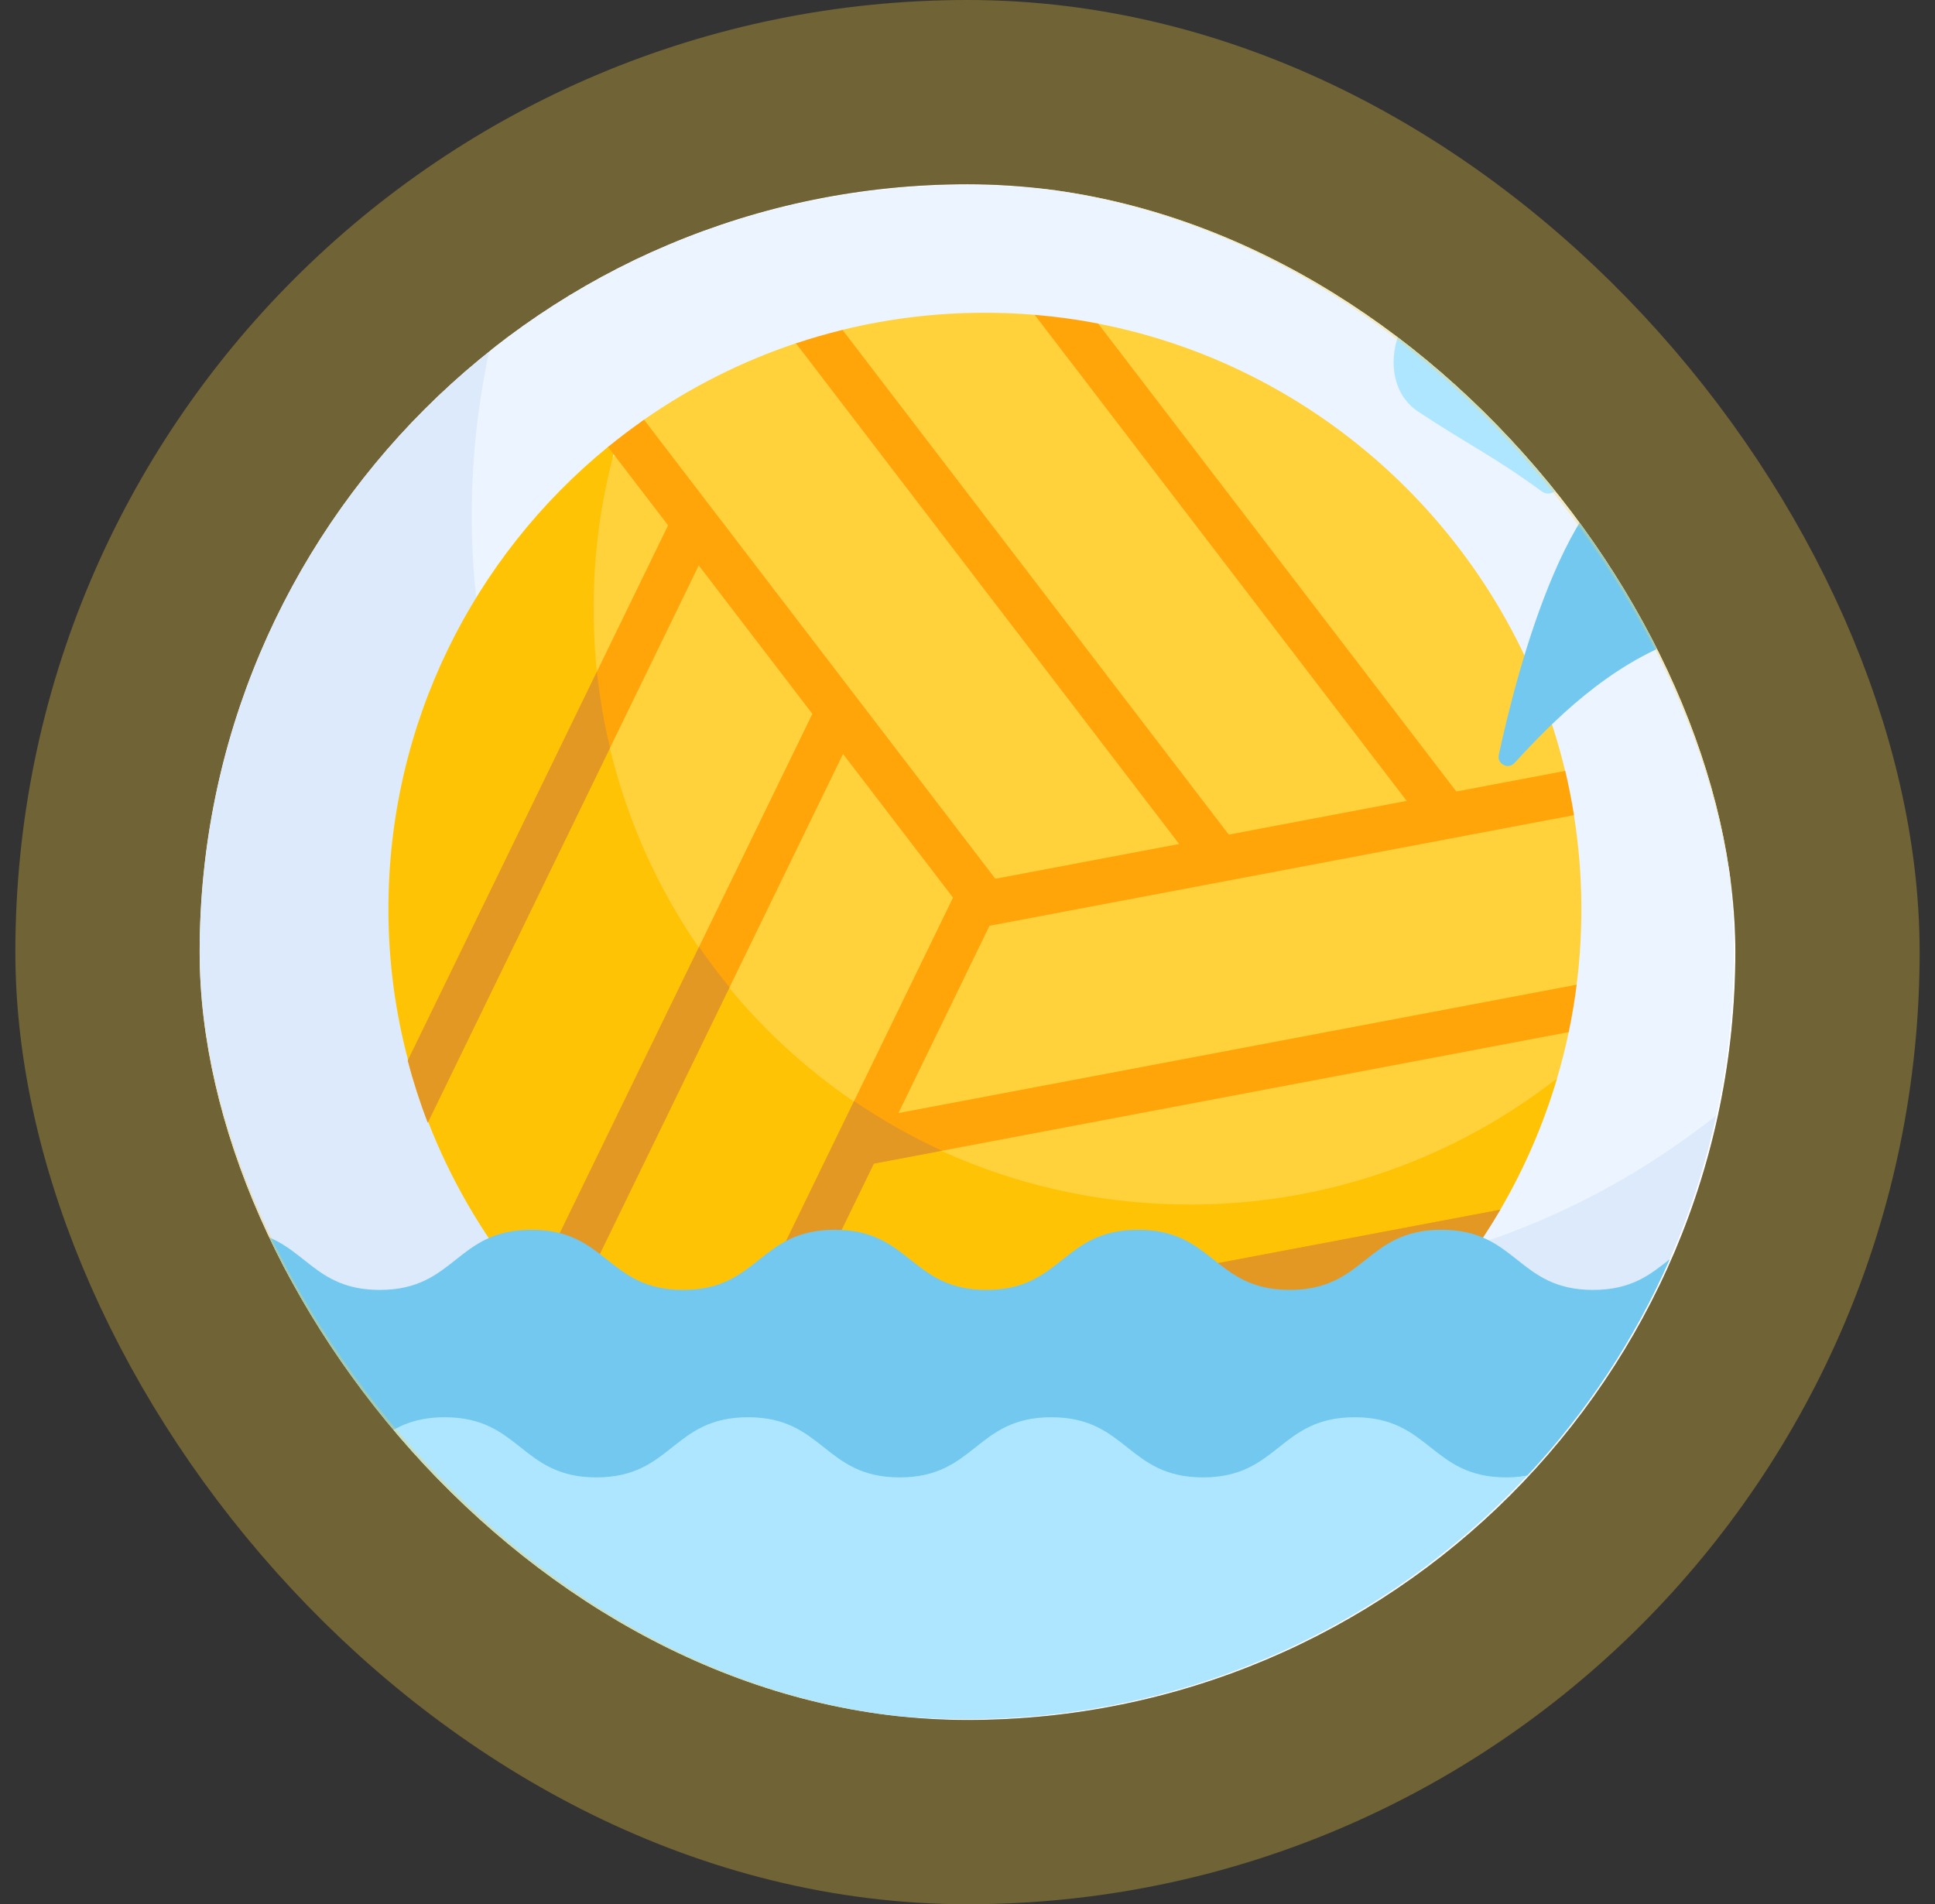 <svg width="63" height="62" viewBox="0 0 63 62" fill="none" xmlns="http://www.w3.org/2000/svg">
<rect x="0" y="0" width="63" height="62" fill="#333333" stroke="none"/>
<g id="Water polo">
<g clip-path="url(#clip0_378_37957)">
<rect x="6.5" y="6" width="50" height="50" rx="25" fill="white"/>
<g id="Group">
<g id="Group_2">
<path id="Vector" d="M31.475 6.026C21.864 6.026 15.944 11.447 15.928 11.456C15.557 13.168 14.912 15.652 14.912 17.476C14.912 31.268 26.543 42.447 40.336 42.447C46.214 42.447 51.614 39.71 55.88 36.312C55.898 36.206 56.448 34.013 56.448 31C56.448 17.207 45.267 6.026 31.475 6.026Z" fill="#ECF4FF"/>
<path id="Vector_2" d="M52.568 42.18C53.345 42.18 54.048 41.72 54.359 41.008L54.365 40.996C55.016 39.507 55.526 37.941 55.88 36.312C51.572 39.743 46.106 41.781 40.163 41.741C26.452 41.65 15.326 30.417 15.359 16.707C15.364 14.905 15.561 13.149 15.927 11.456C15.927 11.456 15.926 11.457 15.926 11.457C10.182 16.033 6.5 23.086 6.5 31C6.5 34.218 7.11 37.293 8.218 40.118C8.221 40.125 8.224 40.132 8.227 40.139C8.713 41.375 9.917 42.18 11.245 42.18H52.568Z" fill="#DDEAFB"/>
</g>
<path id="Vector_3" d="M31.985 10.183C30.415 10.189 28.889 10.382 27.428 10.74C27.177 10.801 27.614 12.67 27.614 12.67C27.614 12.67 26.166 11.093 25.913 11.177C24.136 11.771 22.473 12.614 20.966 13.665C20.521 13.976 20.019 14.692 19.473 15.745C10.051 33.918 33.261 51.393 48.22 37.42L50.695 35.108C50.841 34.615 50.967 34.114 51.074 33.606C51.128 33.346 48.923 33.425 48.967 33.161C49.009 32.909 51.3 32.315 51.333 32.06C51.44 31.208 51.492 30.34 51.486 29.458C51.479 28.466 51.396 27.492 51.244 26.54C51.206 26.297 48.53 26.641 48.482 26.401C48.434 26.16 51.014 25.337 50.958 25.1C49.196 17.737 43.216 11.983 35.751 10.536C35.413 10.47 36.406 12.329 36.061 12.282C35.717 12.234 34.035 10.279 33.685 10.25C33.125 10.203 32.558 10.18 31.985 10.183Z" fill="#FFD23C"/>
<path id="Vector_4" d="M38.748 39.219C27.908 39.22 19.222 30.449 19.326 19.61C19.342 17.906 19.578 16.255 20.007 14.683C20.04 14.561 19.897 14.468 19.799 14.548C19.798 14.549 19.797 14.55 19.796 14.551C15.424 18.119 12.636 23.553 12.646 29.639C12.65 31.325 12.873 32.963 13.289 34.526C13.381 34.87 14.508 33.116 14.617 33.452C14.727 33.789 13.82 36.215 13.948 36.544C16.809 43.9 24.057 49.147 32.366 49.022C38.67 48.927 44.245 45.828 47.725 41.093C47.916 40.833 46.817 40.515 46.996 40.245C47.193 39.947 48.666 39.695 48.847 39.386C49.625 38.053 50.25 36.618 50.696 35.108C47.401 37.683 43.254 39.218 38.748 39.219Z" fill="#FFC305"/>
<path id="Vector_5" d="M51.247 26.54C51.169 26.053 51.074 25.573 50.962 25.099L47.415 25.77L35.753 10.534C35.076 10.403 34.386 10.308 33.686 10.25L45.799 26.076L40.006 27.173L27.43 10.741C26.917 10.867 26.411 11.013 25.915 11.178L38.39 27.479L32.407 28.611L20.969 13.666C20.566 13.947 20.175 14.242 19.796 14.551L21.751 17.105L13.277 34.529C13.458 35.219 13.676 35.894 13.928 36.551L22.75 18.41L26.449 23.243L17.25 42.157C17.591 42.558 17.947 42.947 18.318 43.319L27.448 24.548L31.028 29.226L22.598 46.562C23.024 46.8 23.461 47.023 23.906 47.23L24.779 45.436L47.724 41.093C48.127 40.545 48.502 39.975 48.847 39.386L25.579 43.79L28.451 37.886L51.075 33.604C51.181 33.096 51.268 32.581 51.334 32.06L29.251 36.24L32.217 30.142L51.247 26.54Z" fill="#FFA50A"/>
<g id="Group_3">
<path id="Vector_6" d="M30.672 37.466C29.669 37.006 28.711 36.464 27.808 35.848L22.598 46.562C22.598 46.562 22.598 46.562 22.599 46.562C23.025 46.8 23.46 47.023 23.905 47.23C23.906 47.23 23.906 47.23 23.906 47.23L24.779 45.436L47.723 41.093C47.733 41.081 47.742 41.068 47.751 41.056C47.933 40.807 48.109 40.554 48.279 40.297C48.305 40.258 48.33 40.218 48.356 40.178C48.415 40.087 48.474 39.995 48.532 39.903C48.559 39.86 48.587 39.816 48.614 39.772C48.682 39.661 48.75 39.549 48.816 39.436C48.826 39.419 48.836 39.403 48.846 39.386L25.579 43.789L28.451 37.886L30.672 37.466Z" fill="#E49824"/>
<path id="Vector_7" d="M23.753 32.144C23.404 31.72 23.073 31.28 22.76 30.828L17.25 42.157C17.25 42.157 17.25 42.157 17.251 42.157C17.333 42.255 17.416 42.351 17.5 42.446C17.508 42.455 17.516 42.463 17.523 42.472C17.602 42.562 17.682 42.65 17.763 42.738C17.783 42.76 17.803 42.782 17.824 42.804C17.895 42.881 17.967 42.958 18.04 43.034C18.131 43.13 18.224 43.225 18.318 43.319L23.753 32.144Z" fill="#E49824"/>
<path id="Vector_8" d="M19.862 24.349C19.668 23.541 19.524 22.713 19.435 21.869L13.277 34.529C13.321 34.697 13.367 34.864 13.416 35.03C13.42 35.045 13.425 35.06 13.429 35.076C13.475 35.23 13.521 35.383 13.57 35.535C13.575 35.549 13.58 35.563 13.584 35.578C13.635 35.734 13.687 35.889 13.741 36.043C13.744 36.051 13.747 36.059 13.749 36.067C13.807 36.229 13.866 36.391 13.928 36.551C13.928 36.551 13.928 36.551 13.928 36.551L19.862 24.349Z" fill="#E49824"/>
</g>
<path id="Vector_9" d="M31.672 50.261C31.741 50.19 49.658 48.117 49.726 48.045C51.643 45.994 53.222 43.616 54.366 40.996C53.739 41.493 53.122 41.998 51.868 41.998C49.399 41.998 49.399 40.04 46.93 40.04C44.461 40.04 44.461 41.998 41.992 41.998C39.523 41.998 39.523 40.04 37.054 40.04C34.585 40.04 34.585 41.998 32.117 41.998C29.648 41.998 29.648 40.04 27.179 40.04C24.71 40.04 24.71 41.998 22.241 41.998C19.772 41.998 19.772 40.04 17.303 40.04C14.834 40.04 14.834 41.998 12.365 41.998C10.193 41.998 9.931 40.483 8.219 40.118C9.197 42.612 10.565 44.91 12.248 46.938C12.252 46.942 12.256 46.947 12.259 46.951C12.953 47.786 13.989 48.261 15.074 48.261L31.672 50.261Z" fill="#73C8F0"/>
<path id="Vector_10" d="M49.044 48.102C46.575 48.102 46.575 46.144 44.106 46.144C41.637 46.144 41.637 48.102 39.168 48.102C36.699 48.102 36.699 46.144 34.23 46.144C31.761 46.144 31.761 48.102 29.292 48.102C26.824 48.102 26.824 46.144 24.355 46.144C21.886 46.144 21.886 48.102 19.417 48.102C16.948 48.102 16.948 46.144 14.479 46.144C13.401 46.144 12.794 46.517 12.246 46.938C16.827 52.458 23.739 55.974 31.473 55.974C38.635 55.974 45.146 52.941 49.724 48.045C49.519 48.081 49.295 48.102 49.044 48.102Z" fill="#AFE6FF"/>
<path id="Vector_11" d="M49.312 24.841C49.105 25.066 48.734 24.875 48.798 24.576C49.389 21.837 51.206 14.753 54.172 14.983C56.953 15.198 57.367 19.873 54.739 20.805C52.354 21.651 50.529 23.511 49.312 24.841Z" fill="#73C8F0"/>
<path id="Vector_12" d="M50.192 15.998C50.454 16.191 50.819 15.967 50.763 15.647C50.446 13.834 49.53 9.854 47.559 9.518C45.621 9.188 44.536 12.312 46.171 13.4C47.759 14.456 48.663 14.871 50.192 15.998Z" fill="#AFE6FF"/>
</g>
</g>
<rect x="3.5" y="3" width="56" height="56" rx="28" stroke="#FFD23C" stroke-opacity="0.3" stroke-width="6"/>
</g>
<defs>
<clipPath id="clip0_378_37957">
<rect x="6.5" y="6" width="50" height="50" rx="25" fill="white"/>
</clipPath>
</defs>
</svg>
